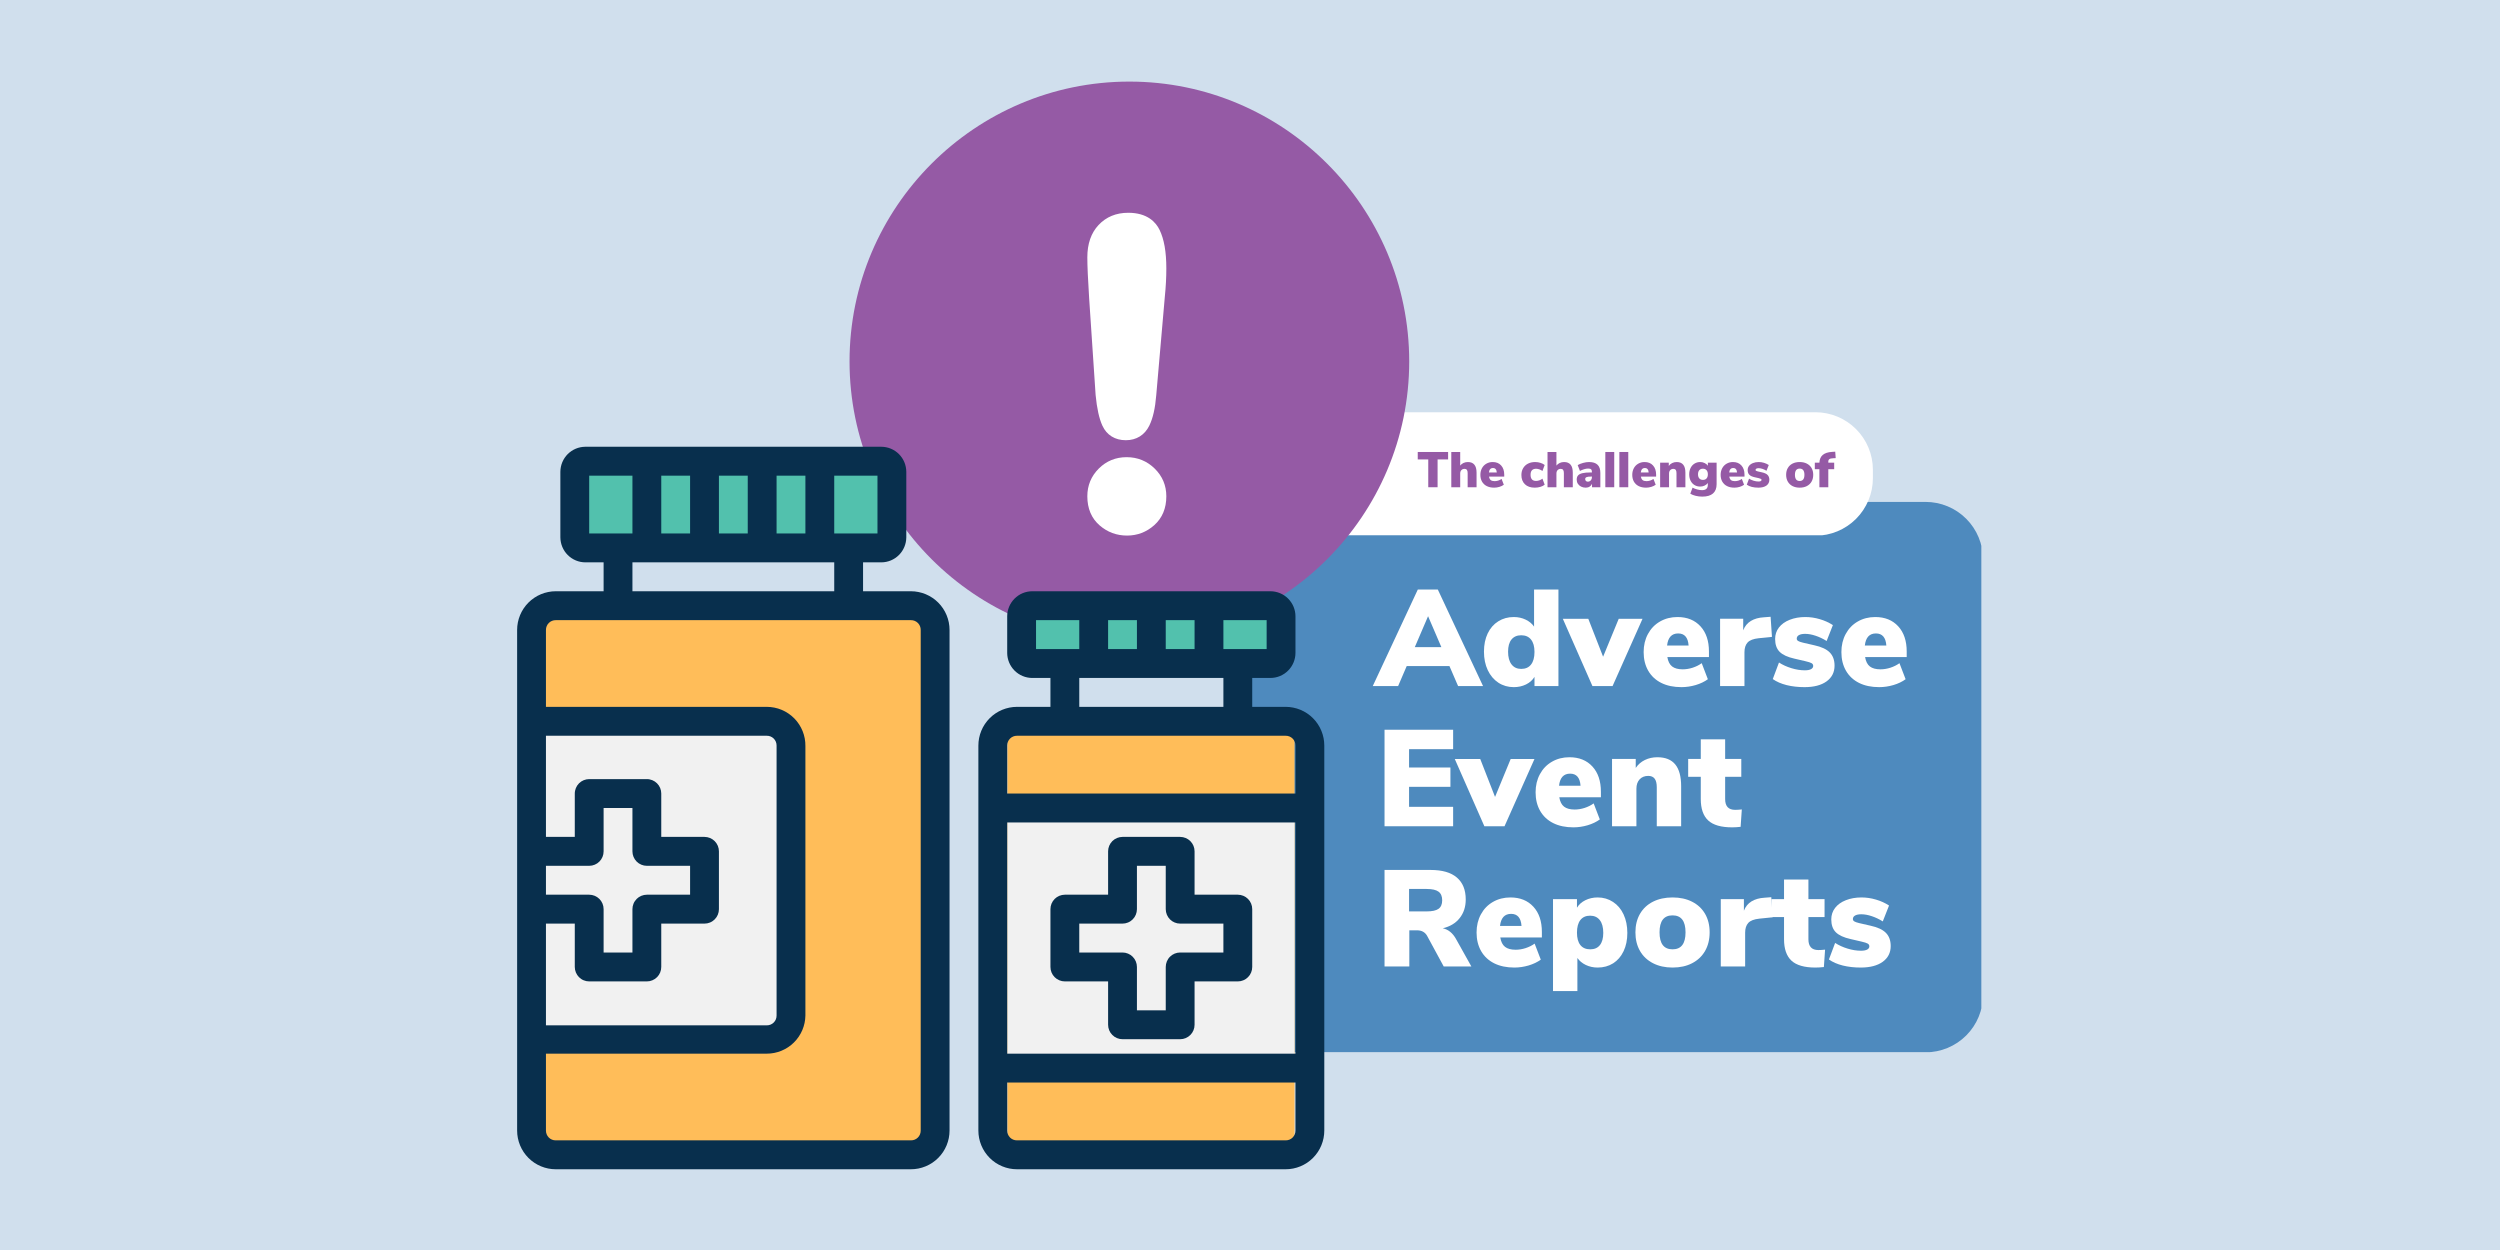 <svg xmlns="http://www.w3.org/2000/svg" xmlns:xlink="http://www.w3.org/1999/xlink" width="1000" zoomAndPan="magnify" viewBox="0 0 750 375" height="500" preserveAspectRatio="xMidYMid meet" version="1.0"><defs><g/><clipPath id="f00100fdbf"><path d="M 367.434 150.574 L 595 150.574 L 595 316 L 367.434 316 Z M 367.434 150.574 " clip-rule="nonzero"/></clipPath><clipPath id="00b384e52b"><path d="M 384.684 150.574 L 577.66 150.574 C 582.234 150.574 586.625 152.391 589.859 155.625 C 593.094 158.859 594.91 163.25 594.91 167.824 L 594.91 298.449 C 594.91 303.027 593.094 307.414 589.859 310.648 C 586.625 313.883 582.234 315.699 577.66 315.699 L 384.684 315.699 C 380.109 315.699 375.719 313.883 372.484 310.648 C 369.25 307.414 367.434 303.027 367.434 298.449 L 367.434 167.824 C 367.434 163.25 369.25 158.859 372.484 155.625 C 375.719 152.391 380.109 150.574 384.684 150.574 " clip-rule="nonzero"/></clipPath><clipPath id="66b104f07f"><path d="M 377.875 123.672 L 562 123.672 L 562 161 L 377.875 161 Z M 377.875 123.672 " clip-rule="nonzero"/></clipPath><clipPath id="ad90411fda"><path d="M 395.125 123.672 L 544.617 123.672 C 549.191 123.672 553.578 125.492 556.812 128.727 C 560.047 131.961 561.867 136.348 561.867 140.922 L 561.867 143.465 C 561.867 148.039 560.047 152.426 556.812 155.66 C 553.578 158.895 549.191 160.715 544.617 160.715 L 395.125 160.715 C 390.547 160.715 386.16 158.895 382.926 155.66 C 379.691 152.426 377.875 148.039 377.875 143.465 L 377.875 140.922 C 377.875 136.348 379.691 131.961 382.926 128.727 C 386.16 125.492 390.547 123.672 395.125 123.672 " clip-rule="nonzero"/></clipPath><clipPath id="74adec4992"><path d="M 288.199 46.574 L 390 46.574 L 390 170 L 288.199 170 Z M 288.199 46.574 " clip-rule="nonzero"/></clipPath><clipPath id="0d5fa7c89d"><path d="M 338.688 46.574 C 310.805 46.574 288.199 74.211 288.199 108.301 C 288.199 142.395 310.805 170.031 338.688 170.031 C 366.57 170.031 389.176 142.395 389.176 108.301 C 389.176 74.211 366.57 46.574 338.688 46.574 " clip-rule="nonzero"/></clipPath><clipPath id="0c1f859342"><path d="M 254.879 24.492 L 422.746 24.492 L 422.746 192.359 L 254.879 192.359 Z M 254.879 24.492 " clip-rule="nonzero"/></clipPath><clipPath id="2e54ede4ab"><path d="M 162.301 181.312 L 276.367 181.312 L 276.367 343.973 L 162.301 343.973 Z M 162.301 181.312 " clip-rule="nonzero"/></clipPath><clipPath id="72865866b1"><path d="M 302.227 220.5 L 388.867 220.5 L 388.867 343.973 L 302.227 343.973 Z M 302.227 220.5 " clip-rule="nonzero"/></clipPath><clipPath id="8bd4f33abd"><path d="M 302.227 242.266 L 388.867 242.266 L 388.867 319.746 L 302.227 319.746 Z M 302.227 242.266 " clip-rule="nonzero"/></clipPath><clipPath id="2e9fff48b7"><path d="M 162.301 216.406 L 235.504 216.406 L 235.504 310 L 162.301 310 Z M 162.301 216.406 " clip-rule="nonzero"/></clipPath><clipPath id="727c357792"><path d="M 310.145 181.312 L 380.203 181.312 L 380.203 199 L 310.145 199 Z M 310.145 181.312 " clip-rule="nonzero"/></clipPath><clipPath id="d32b0728d2"><path d="M 171.938 139.688 L 266.41 139.688 L 266.41 164.414 L 171.938 164.414 Z M 171.938 139.688 " clip-rule="nonzero"/></clipPath><clipPath id="4af455f199"><path d="M 155.09 134.027 L 285 134.027 L 285 350.777 L 155.09 350.777 Z M 155.09 134.027 " clip-rule="nonzero"/></clipPath><clipPath id="202011eade"><path d="M 293 177 L 397.34 177 L 397.34 350.777 L 293 350.777 Z M 293 177 " clip-rule="nonzero"/></clipPath></defs><rect x="-75" width="900" fill="#ffffff" y="-37.5" height="450" fill-opacity="1"/><rect x="-75" width="900" fill="#ffffff" y="-37.5" height="450" fill-opacity="1"/><rect x="-75" width="900" fill="#d0dfed" y="-37.5" height="450" fill-opacity="1"/><g clip-path="url(#f00100fdbf)"><g clip-path="url(#00b384e52b)"><path fill="#4e8abe" d="M 367.434 150.574 L 594.402 150.574 L 594.402 315.645 L 367.434 315.645 Z M 367.434 150.574 " fill-opacity="1" fill-rule="nonzero"/></g></g><g clip-path="url(#66b104f07f)"><g clip-path="url(#ad90411fda)"><path fill="#ffffff" d="M 377.875 123.672 L 562.445 123.672 L 562.445 160.586 L 377.875 160.586 Z M 377.875 123.672 " fill-opacity="1" fill-rule="nonzero"/></g></g><g fill="#955aa5" fill-opacity="1"><g transform="translate(425.135, 146.173)"><g><path d="M 3.344 0 L 3.344 -8.344 L 0.188 -8.344 L 0.188 -10.578 L 9.297 -10.578 L 9.297 -8.344 L 6.141 -8.344 L 6.141 0 Z M 3.344 0 "/></g></g></g><g fill="#955aa5" fill-opacity="1"><g transform="translate(434.608, 146.173)"><g><path d="M 5.75 -7.562 C 6.625 -7.562 7.273 -7.297 7.703 -6.766 C 8.141 -6.242 8.359 -5.445 8.359 -4.375 L 8.359 0 L 5.688 0 L 5.688 -4.266 C 5.688 -4.703 5.609 -5.02 5.453 -5.219 C 5.297 -5.414 5.062 -5.516 4.75 -5.516 C 4.352 -5.516 4.035 -5.383 3.797 -5.125 C 3.566 -4.875 3.453 -4.535 3.453 -4.109 L 3.453 0 L 0.781 0 L 0.781 -10.578 L 3.453 -10.578 L 3.453 -6.5 C 3.723 -6.844 4.051 -7.102 4.438 -7.281 C 4.832 -7.469 5.27 -7.562 5.75 -7.562 Z M 5.75 -7.562 "/></g></g></g><g fill="#955aa5" fill-opacity="1"><g transform="translate(443.676, 146.173)"><g><path d="M 7.594 -3.188 L 3.031 -3.188 C 3.113 -2.695 3.285 -2.348 3.547 -2.141 C 3.816 -1.93 4.203 -1.828 4.703 -1.828 C 5.066 -1.828 5.43 -1.883 5.797 -2 C 6.172 -2.125 6.504 -2.289 6.797 -2.5 L 7.469 -0.75 C 7.102 -0.477 6.66 -0.266 6.141 -0.109 C 5.617 0.047 5.098 0.125 4.578 0.125 C 3.723 0.125 2.984 -0.031 2.359 -0.344 C 1.742 -0.656 1.27 -1.098 0.938 -1.672 C 0.602 -2.254 0.438 -2.938 0.438 -3.719 C 0.438 -4.457 0.594 -5.117 0.906 -5.703 C 1.219 -6.285 1.656 -6.738 2.219 -7.062 C 2.789 -7.395 3.43 -7.562 4.141 -7.562 C 5.203 -7.562 6.039 -7.223 6.656 -6.547 C 7.281 -5.867 7.594 -4.945 7.594 -3.781 Z M 4.219 -5.766 C 3.508 -5.766 3.102 -5.32 3 -4.438 L 5.359 -4.438 C 5.297 -5.32 4.914 -5.766 4.219 -5.766 Z M 4.219 -5.766 "/></g></g></g><g fill="#955aa5" fill-opacity="1"><g transform="translate(451.694, 146.173)"><g/></g></g><g fill="#955aa5" fill-opacity="1"><g transform="translate(455.981, 146.173)"><g><path d="M 4.453 0.125 C 3.191 0.125 2.207 -0.211 1.5 -0.891 C 0.789 -1.578 0.438 -2.504 0.438 -3.672 C 0.438 -4.441 0.609 -5.117 0.953 -5.703 C 1.297 -6.297 1.781 -6.754 2.406 -7.078 C 3.031 -7.398 3.754 -7.562 4.578 -7.562 C 5.129 -7.562 5.66 -7.477 6.172 -7.312 C 6.68 -7.156 7.098 -6.941 7.422 -6.672 L 6.75 -4.875 C 6.5 -5.07 6.195 -5.234 5.844 -5.359 C 5.488 -5.484 5.156 -5.547 4.844 -5.547 C 4.301 -5.547 3.891 -5.395 3.609 -5.094 C 3.328 -4.801 3.188 -4.348 3.188 -3.734 C 3.188 -3.117 3.328 -2.656 3.609 -2.344 C 3.891 -2.039 4.301 -1.891 4.844 -1.891 C 5.156 -1.891 5.488 -1.953 5.844 -2.078 C 6.195 -2.203 6.5 -2.367 6.75 -2.578 L 7.422 -0.766 C 7.086 -0.484 6.656 -0.266 6.125 -0.109 C 5.602 0.047 5.047 0.125 4.453 0.125 Z M 4.453 0.125 "/></g></g></g><g fill="#955aa5" fill-opacity="1"><g transform="translate(463.475, 146.173)"><g><path d="M 5.75 -7.562 C 6.625 -7.562 7.273 -7.297 7.703 -6.766 C 8.141 -6.242 8.359 -5.445 8.359 -4.375 L 8.359 0 L 5.688 0 L 5.688 -4.266 C 5.688 -4.703 5.609 -5.02 5.453 -5.219 C 5.297 -5.414 5.062 -5.516 4.75 -5.516 C 4.352 -5.516 4.035 -5.383 3.797 -5.125 C 3.566 -4.875 3.453 -4.535 3.453 -4.109 L 3.453 0 L 0.781 0 L 0.781 -10.578 L 3.453 -10.578 L 3.453 -6.5 C 3.723 -6.844 4.051 -7.102 4.438 -7.281 C 4.832 -7.469 5.27 -7.562 5.75 -7.562 Z M 5.75 -7.562 "/></g></g></g><g fill="#955aa5" fill-opacity="1"><g transform="translate(472.543, 146.173)"><g><path d="M 4.156 -7.562 C 5.312 -7.562 6.164 -7.289 6.719 -6.75 C 7.281 -6.219 7.562 -5.391 7.562 -4.266 L 7.562 0 L 5.062 0 L 5.062 -1.031 C 4.914 -0.676 4.676 -0.395 4.344 -0.188 C 4.02 0.02 3.629 0.125 3.172 0.125 C 2.66 0.125 2.195 0.02 1.781 -0.188 C 1.375 -0.395 1.051 -0.68 0.812 -1.047 C 0.582 -1.41 0.469 -1.82 0.469 -2.281 C 0.469 -2.812 0.602 -3.234 0.875 -3.547 C 1.156 -3.859 1.594 -4.082 2.188 -4.219 C 2.789 -4.363 3.602 -4.438 4.625 -4.438 L 5.031 -4.438 L 5.031 -4.625 C 5.031 -4.988 4.941 -5.242 4.766 -5.391 C 4.598 -5.535 4.301 -5.609 3.875 -5.609 C 3.531 -5.609 3.133 -5.539 2.688 -5.406 C 2.25 -5.27 1.832 -5.098 1.438 -4.891 L 0.766 -6.641 C 1.191 -6.898 1.727 -7.117 2.375 -7.297 C 3.02 -7.473 3.613 -7.562 4.156 -7.562 Z M 3.797 -1.672 C 4.148 -1.672 4.441 -1.797 4.672 -2.047 C 4.91 -2.305 5.031 -2.633 5.031 -3.031 L 5.031 -3.203 L 4.781 -3.203 C 4.145 -3.203 3.691 -3.145 3.422 -3.031 C 3.148 -2.914 3.016 -2.723 3.016 -2.453 C 3.016 -2.223 3.086 -2.035 3.234 -1.891 C 3.379 -1.742 3.566 -1.672 3.797 -1.672 Z M 3.797 -1.672 "/></g></g></g><g fill="#955aa5" fill-opacity="1"><g transform="translate(480.817, 146.173)"><g><path d="M 0.781 0 L 0.781 -10.578 L 3.453 -10.578 L 3.453 0 Z M 0.781 0 "/></g></g></g><g fill="#955aa5" fill-opacity="1"><g transform="translate(485.028, 146.173)"><g><path d="M 0.781 0 L 0.781 -10.578 L 3.453 -10.578 L 3.453 0 Z M 0.781 0 "/></g></g></g><g fill="#955aa5" fill-opacity="1"><g transform="translate(489.24, 146.173)"><g><path d="M 7.594 -3.188 L 3.031 -3.188 C 3.113 -2.695 3.285 -2.348 3.547 -2.141 C 3.816 -1.93 4.203 -1.828 4.703 -1.828 C 5.066 -1.828 5.43 -1.883 5.797 -2 C 6.172 -2.125 6.504 -2.289 6.797 -2.5 L 7.469 -0.75 C 7.102 -0.477 6.66 -0.266 6.141 -0.109 C 5.617 0.047 5.098 0.125 4.578 0.125 C 3.723 0.125 2.984 -0.031 2.359 -0.344 C 1.742 -0.656 1.27 -1.098 0.938 -1.672 C 0.602 -2.254 0.438 -2.938 0.438 -3.719 C 0.438 -4.457 0.594 -5.117 0.906 -5.703 C 1.219 -6.285 1.656 -6.738 2.219 -7.062 C 2.789 -7.395 3.43 -7.562 4.141 -7.562 C 5.203 -7.562 6.039 -7.223 6.656 -6.547 C 7.281 -5.867 7.594 -4.945 7.594 -3.781 Z M 4.219 -5.766 C 3.508 -5.766 3.102 -5.32 3 -4.438 L 5.359 -4.438 C 5.297 -5.32 4.914 -5.766 4.219 -5.766 Z M 4.219 -5.766 "/></g></g></g><g fill="#955aa5" fill-opacity="1"><g transform="translate(497.259, 146.173)"><g><path d="M 5.75 -7.562 C 6.625 -7.562 7.273 -7.297 7.703 -6.766 C 8.141 -6.242 8.359 -5.445 8.359 -4.375 L 8.359 0 L 5.688 0 L 5.688 -4.266 C 5.688 -4.703 5.609 -5.02 5.453 -5.219 C 5.297 -5.414 5.062 -5.516 4.75 -5.516 C 4.352 -5.516 4.035 -5.383 3.797 -5.125 C 3.566 -4.875 3.453 -4.535 3.453 -4.109 L 3.453 0 L 0.781 0 L 0.781 -7.375 L 3.375 -7.375 L 3.375 -6.391 C 3.633 -6.766 3.969 -7.051 4.375 -7.25 C 4.789 -7.457 5.25 -7.562 5.75 -7.562 Z M 5.75 -7.562 "/></g></g></g><g fill="#955aa5" fill-opacity="1"><g transform="translate(506.327, 146.173)"><g><path d="M 8.656 -7.375 L 8.656 -0.906 C 8.656 0.32 8.289 1.25 7.562 1.875 C 6.844 2.5 5.77 2.812 4.344 2.812 C 3.676 2.812 3.023 2.734 2.391 2.578 C 1.766 2.43 1.223 2.219 0.766 1.938 L 1.438 0.125 C 1.895 0.363 2.367 0.547 2.859 0.672 C 3.359 0.805 3.832 0.875 4.281 0.875 C 4.863 0.875 5.297 0.742 5.578 0.484 C 5.867 0.234 6.016 -0.164 6.016 -0.719 L 6.016 -1.297 C 5.797 -0.961 5.477 -0.695 5.062 -0.5 C 4.656 -0.301 4.211 -0.203 3.734 -0.203 C 3.098 -0.203 2.531 -0.352 2.031 -0.656 C 1.531 -0.957 1.141 -1.383 0.859 -1.938 C 0.578 -2.5 0.438 -3.145 0.438 -3.875 C 0.438 -4.602 0.578 -5.242 0.859 -5.797 C 1.141 -6.359 1.531 -6.789 2.031 -7.094 C 2.531 -7.406 3.098 -7.562 3.734 -7.562 C 4.223 -7.562 4.672 -7.457 5.078 -7.25 C 5.492 -7.051 5.812 -6.781 6.031 -6.438 L 6.031 -7.375 Z M 4.547 -2.203 C 5.016 -2.203 5.379 -2.348 5.641 -2.641 C 5.898 -2.941 6.031 -3.352 6.031 -3.875 C 6.031 -4.406 5.898 -4.816 5.641 -5.109 C 5.379 -5.41 5.016 -5.562 4.547 -5.562 C 4.086 -5.562 3.727 -5.414 3.469 -5.125 C 3.207 -4.832 3.078 -4.414 3.078 -3.875 C 3.078 -3.352 3.207 -2.941 3.469 -2.641 C 3.738 -2.348 4.098 -2.203 4.547 -2.203 Z M 4.547 -2.203 "/></g></g></g><g fill="#955aa5" fill-opacity="1"><g transform="translate(515.755, 146.173)"><g><path d="M 7.594 -3.188 L 3.031 -3.188 C 3.113 -2.695 3.285 -2.348 3.547 -2.141 C 3.816 -1.93 4.203 -1.828 4.703 -1.828 C 5.066 -1.828 5.43 -1.883 5.797 -2 C 6.172 -2.125 6.504 -2.289 6.797 -2.5 L 7.469 -0.75 C 7.102 -0.477 6.66 -0.266 6.141 -0.109 C 5.617 0.047 5.098 0.125 4.578 0.125 C 3.723 0.125 2.984 -0.031 2.359 -0.344 C 1.742 -0.656 1.27 -1.098 0.938 -1.672 C 0.602 -2.254 0.438 -2.938 0.438 -3.719 C 0.438 -4.457 0.594 -5.117 0.906 -5.703 C 1.219 -6.285 1.656 -6.738 2.219 -7.062 C 2.789 -7.395 3.43 -7.562 4.141 -7.562 C 5.203 -7.562 6.039 -7.223 6.656 -6.547 C 7.281 -5.867 7.594 -4.945 7.594 -3.781 Z M 4.219 -5.766 C 3.508 -5.766 3.102 -5.32 3 -4.438 L 5.359 -4.438 C 5.297 -5.32 4.914 -5.766 4.219 -5.766 Z M 4.219 -5.766 "/></g></g></g><g fill="#955aa5" fill-opacity="1"><g transform="translate(523.773, 146.173)"><g><path d="M 3.75 0.125 C 3.039 0.125 2.383 0.051 1.781 -0.094 C 1.188 -0.25 0.68 -0.473 0.266 -0.766 L 0.938 -2.578 C 1.344 -2.316 1.801 -2.109 2.312 -1.953 C 2.82 -1.797 3.312 -1.719 3.781 -1.719 C 4.07 -1.719 4.297 -1.758 4.453 -1.844 C 4.609 -1.938 4.688 -2.055 4.688 -2.203 C 4.688 -2.336 4.629 -2.438 4.516 -2.5 C 4.398 -2.57 4.172 -2.648 3.828 -2.734 L 2.641 -3 C 1.891 -3.164 1.348 -3.414 1.016 -3.75 C 0.691 -4.082 0.531 -4.551 0.531 -5.156 C 0.531 -5.625 0.664 -6.039 0.938 -6.406 C 1.219 -6.77 1.609 -7.051 2.109 -7.25 C 2.617 -7.457 3.195 -7.562 3.844 -7.562 C 4.375 -7.562 4.898 -7.484 5.422 -7.328 C 5.941 -7.172 6.422 -6.953 6.859 -6.672 L 6.172 -4.938 C 5.766 -5.188 5.359 -5.379 4.953 -5.516 C 4.547 -5.648 4.164 -5.719 3.812 -5.719 C 3.52 -5.719 3.289 -5.672 3.125 -5.578 C 2.969 -5.484 2.891 -5.352 2.891 -5.188 C 2.891 -5.094 2.938 -5.008 3.031 -4.938 C 3.133 -4.875 3.312 -4.812 3.562 -4.75 L 4.812 -4.469 C 5.594 -4.301 6.156 -4.039 6.5 -3.688 C 6.852 -3.332 7.031 -2.848 7.031 -2.234 C 7.031 -1.504 6.738 -0.926 6.156 -0.5 C 5.57 -0.082 4.77 0.125 3.75 0.125 Z M 3.75 0.125 "/></g></g></g><g fill="#955aa5" fill-opacity="1"><g transform="translate(531.118, 146.173)"><g/></g></g><g fill="#955aa5" fill-opacity="1"><g transform="translate(535.404, 146.173)"><g><path d="M 4.5 0.125 C 3.688 0.125 2.973 -0.031 2.359 -0.344 C 1.742 -0.664 1.27 -1.113 0.938 -1.688 C 0.602 -2.27 0.438 -2.953 0.438 -3.734 C 0.438 -4.516 0.602 -5.191 0.938 -5.766 C 1.27 -6.336 1.738 -6.781 2.344 -7.094 C 2.957 -7.406 3.676 -7.562 4.5 -7.562 C 5.32 -7.562 6.035 -7.406 6.641 -7.094 C 7.254 -6.781 7.727 -6.336 8.062 -5.766 C 8.395 -5.191 8.562 -4.516 8.562 -3.734 C 8.562 -2.953 8.395 -2.27 8.062 -1.688 C 7.727 -1.113 7.254 -0.664 6.641 -0.344 C 6.035 -0.031 5.32 0.125 4.5 0.125 Z M 4.5 -1.875 C 5.445 -1.875 5.922 -2.492 5.922 -3.734 C 5.922 -4.973 5.445 -5.594 4.5 -5.594 C 3.551 -5.594 3.078 -4.973 3.078 -3.734 C 3.078 -2.492 3.551 -1.875 4.5 -1.875 Z M 4.5 -1.875 "/></g></g></g><g fill="#955aa5" fill-opacity="1"><g transform="translate(544.397, 146.173)"><g><path d="M 4.094 -7.375 L 5.859 -7.375 L 5.859 -5.422 L 4.094 -5.422 L 4.094 0 L 1.422 0 L 1.422 -5.422 L 0.047 -5.422 L 0.047 -7.375 L 1.422 -7.375 C 1.473 -8.406 1.812 -9.18 2.438 -9.703 C 3.062 -10.234 4 -10.535 5.25 -10.609 L 6.172 -10.672 L 6.312 -8.734 L 5.609 -8.703 C 5.035 -8.68 4.641 -8.594 4.422 -8.438 C 4.203 -8.289 4.094 -8.031 4.094 -7.656 Z M 4.094 -7.375 "/></g></g></g><g fill="#955aa5" fill-opacity="1"><g transform="translate(550.291, 146.173)"><g/></g></g><g fill="#955aa5" fill-opacity="1"><g transform="translate(554.578, 146.173)"><g/></g></g><g clip-path="url(#74adec4992)"><g clip-path="url(#0d5fa7c89d)"><path fill="#ffffff" d="M 288.199 46.574 L 389.156 46.574 L 389.156 169.801 L 288.199 169.801 Z M 288.199 46.574 " fill-opacity="1" fill-rule="nonzero"/></g></g><g clip-path="url(#0c1f859342)"><path fill="#955aa5" d="M 338.812 24.477 C 292.52 24.477 254.863 62.137 254.863 108.426 C 254.863 154.715 292.523 192.375 338.812 192.375 C 385.102 192.375 422.762 154.715 422.762 108.426 C 422.762 62.137 385.102 24.477 338.812 24.477 Z M 346.262 157.566 C 343.945 159.625 341.199 160.672 338.109 160.672 C 334.984 160.672 332.219 159.641 329.887 157.617 C 327.438 155.492 326.199 152.555 326.199 148.883 C 326.199 145.645 327.352 142.852 329.625 140.578 C 331.898 138.305 334.715 137.152 337.988 137.152 C 341.25 137.152 344.074 138.297 346.387 140.555 C 348.719 142.832 349.898 145.633 349.898 148.883 C 349.898 152.5 348.676 155.422 346.262 157.566 Z M 349.461 88.875 L 346.871 118.582 C 346.559 122.488 345.879 125.473 344.789 127.695 C 343.41 130.516 340.91 132.066 337.746 132.066 C 334.512 132.066 332.023 130.527 330.73 127.727 C 329.75 125.602 329.078 122.578 328.684 118.488 L 326.746 89.504 C 326.383 83.84 326.199 79.699 326.199 77.191 C 326.199 73.148 327.328 69.891 329.562 67.508 C 331.84 65.07 334.84 63.832 338.469 63.832 C 344.172 63.832 346.73 66.621 347.871 68.961 C 349.234 71.762 349.898 75.539 349.898 80.512 C 349.898 83.238 349.75 86.051 349.461 88.875 Z M 349.461 88.875 " fill-opacity="1" fill-rule="nonzero"/></g><g clip-path="url(#2e54ede4ab)"><path fill="#ffbd59" d="M 162.301 181.312 L 276.559 181.312 L 276.559 344.789 L 162.301 344.789 Z M 162.301 181.312 " fill-opacity="1" fill-rule="nonzero"/></g><g clip-path="url(#72865866b1)"><path fill="#ffbd59" d="M 302.227 220.5 L 388.359 220.5 L 388.359 343.547 L 302.227 343.547 Z M 302.227 220.5 " fill-opacity="1" fill-rule="nonzero"/></g><g clip-path="url(#8bd4f33abd)"><path fill="#f1f1f1" d="M 302.227 242.266 L 388.359 242.266 L 388.359 319.609 L 302.227 319.609 Z M 302.227 242.266 " fill-opacity="1" fill-rule="nonzero"/></g><g clip-path="url(#2e9fff48b7)"><path fill="#f1f1f1" d="M 162.301 216.406 L 236.129 216.406 L 236.129 309.57 L 162.301 309.57 Z M 162.301 216.406 " fill-opacity="1" fill-rule="nonzero"/></g><g clip-path="url(#727c357792)"><path fill="#52c1ad" d="M 310.145 181.312 L 380.457 181.312 L 380.457 198.891 L 310.145 198.891 Z M 310.145 181.312 " fill-opacity="1" fill-rule="nonzero"/></g><g clip-path="url(#d32b0728d2)"><path fill="#52c1ad" d="M 171.938 139.688 L 266.859 139.688 L 266.859 164.297 L 171.938 164.297 Z M 171.938 139.688 " fill-opacity="1" fill-rule="nonzero"/></g><g clip-path="url(#4af455f199)"><path fill="#082f4d" d="M 166.727 350.777 L 273.273 350.777 C 274.035 350.777 274.789 350.703 275.535 350.555 C 276.281 350.406 277.004 350.184 277.707 349.891 C 278.41 349.602 279.078 349.242 279.711 348.82 C 280.344 348.395 280.93 347.914 281.469 347.375 C 282.008 346.836 282.488 346.246 282.91 345.613 C 283.332 344.98 283.688 344.309 283.98 343.605 C 284.27 342.898 284.492 342.172 284.641 341.426 C 284.789 340.676 284.863 339.922 284.863 339.16 L 284.863 188.996 C 284.863 188.23 284.789 187.477 284.641 186.727 C 284.492 185.98 284.27 185.254 283.98 184.547 C 283.688 183.844 283.332 183.176 282.91 182.539 C 282.488 181.906 282.008 181.32 281.469 180.781 C 280.93 180.238 280.344 179.758 279.711 179.336 C 279.078 178.91 278.41 178.555 277.707 178.262 C 277.004 177.969 276.281 177.75 275.535 177.602 C 274.789 177.449 274.035 177.375 273.273 177.375 L 258.918 177.375 L 258.918 168.707 L 264.41 168.707 C 264.898 168.703 265.387 168.652 265.867 168.555 C 266.348 168.457 266.812 168.312 267.266 168.125 C 267.719 167.934 268.148 167.703 268.555 167.43 C 268.961 167.156 269.34 166.844 269.688 166.496 C 270.031 166.148 270.344 165.773 270.617 165.363 C 270.891 164.953 271.121 164.523 271.309 164.07 C 271.496 163.617 271.641 163.148 271.738 162.668 C 271.836 162.184 271.887 161.699 271.891 161.207 L 271.891 141.527 C 271.887 141.035 271.836 140.547 271.738 140.066 C 271.641 139.586 271.496 139.117 271.309 138.664 C 271.121 138.211 270.891 137.777 270.617 137.371 C 270.344 136.961 270.031 136.582 269.688 136.234 C 269.34 135.887 268.961 135.578 268.555 135.305 C 268.148 135.031 267.719 134.797 267.266 134.609 C 266.812 134.418 266.348 134.277 265.867 134.18 C 265.387 134.078 264.898 134.031 264.41 134.027 L 175.59 134.027 C 175.102 134.031 174.617 134.078 174.133 134.18 C 173.652 134.277 173.188 134.418 172.734 134.609 C 172.281 134.797 171.852 135.031 171.445 135.305 C 171.039 135.578 170.66 135.887 170.312 136.234 C 169.969 136.582 169.656 136.961 169.383 137.371 C 169.109 137.777 168.879 138.211 168.691 138.664 C 168.504 139.117 168.359 139.586 168.262 140.066 C 168.164 140.547 168.113 141.035 168.109 141.527 L 168.109 161.207 C 168.113 161.699 168.164 162.184 168.262 162.668 C 168.359 163.148 168.504 163.617 168.691 164.07 C 168.879 164.523 169.109 164.953 169.383 165.363 C 169.656 165.773 169.969 166.148 170.312 166.496 C 170.66 166.844 171.039 167.156 171.445 167.43 C 171.852 167.703 172.281 167.934 172.734 168.125 C 173.188 168.312 173.652 168.457 174.133 168.555 C 174.617 168.652 175.102 168.703 175.59 168.707 L 181.082 168.707 L 181.082 177.375 L 166.727 177.375 C 165.965 177.375 165.211 177.449 164.465 177.602 C 163.719 177.75 162.996 177.969 162.293 178.262 C 161.59 178.555 160.922 178.91 160.289 179.336 C 159.656 179.758 159.07 180.238 158.531 180.781 C 157.996 181.32 157.516 181.906 157.09 182.539 C 156.668 183.176 156.312 183.844 156.02 184.547 C 155.73 185.254 155.508 185.98 155.359 186.727 C 155.211 187.477 155.137 188.23 155.137 188.996 L 155.137 339.16 C 155.137 339.922 155.211 340.676 155.359 341.426 C 155.508 342.172 155.73 342.898 156.02 343.605 C 156.312 344.309 156.668 344.98 157.09 345.613 C 157.516 346.246 157.996 346.836 158.531 347.375 C 159.07 347.914 159.656 348.395 160.289 348.82 C 160.922 349.242 161.59 349.602 162.293 349.891 C 162.996 350.184 163.719 350.406 164.465 350.555 C 165.211 350.703 165.965 350.777 166.727 350.777 Z M 163.785 259.742 L 176.758 259.742 C 177.043 259.742 177.324 259.715 177.602 259.66 C 177.879 259.602 178.152 259.52 178.414 259.41 C 178.676 259.301 178.926 259.168 179.16 259.012 C 179.398 258.852 179.617 258.672 179.816 258.473 C 180.016 258.27 180.195 258.051 180.355 257.816 C 180.512 257.578 180.645 257.328 180.754 257.066 C 180.863 256.801 180.945 256.531 181 256.254 C 181.055 255.973 181.082 255.691 181.082 255.406 L 181.082 242.402 L 189.73 242.402 L 189.73 255.406 C 189.73 255.691 189.758 255.973 189.812 256.254 C 189.871 256.531 189.953 256.801 190.059 257.066 C 190.168 257.328 190.301 257.578 190.461 257.816 C 190.617 258.051 190.797 258.27 190.996 258.473 C 191.199 258.672 191.418 258.852 191.652 259.012 C 191.891 259.168 192.137 259.301 192.402 259.41 C 192.664 259.52 192.934 259.602 193.211 259.66 C 193.488 259.715 193.77 259.742 194.055 259.742 L 207.027 259.742 L 207.027 268.41 L 194.055 268.41 C 193.77 268.41 193.488 268.438 193.211 268.496 C 192.934 268.551 192.664 268.633 192.402 268.742 C 192.137 268.852 191.891 268.984 191.652 269.141 C 191.418 269.301 191.199 269.48 190.996 269.68 C 190.797 269.883 190.617 270.102 190.461 270.34 C 190.301 270.574 190.168 270.824 190.059 271.086 C 189.953 271.352 189.871 271.621 189.812 271.902 C 189.758 272.18 189.73 272.461 189.73 272.746 L 189.73 285.75 L 181.082 285.75 L 181.082 272.746 C 181.082 272.461 181.055 272.18 181 271.902 C 180.945 271.621 180.863 271.352 180.754 271.086 C 180.645 270.824 180.512 270.574 180.355 270.34 C 180.195 270.102 180.016 269.883 179.816 269.68 C 179.617 269.48 179.398 269.301 179.16 269.141 C 178.926 268.984 178.676 268.852 178.414 268.742 C 178.152 268.633 177.879 268.551 177.602 268.496 C 177.324 268.438 177.043 268.41 176.758 268.41 L 163.785 268.41 Z M 172.434 277.082 L 172.434 290.086 C 172.434 290.371 172.461 290.652 172.52 290.934 C 172.574 291.211 172.656 291.484 172.766 291.746 C 172.871 292.008 173.004 292.258 173.164 292.496 C 173.32 292.73 173.5 292.949 173.699 293.152 C 173.902 293.352 174.121 293.531 174.355 293.691 C 174.594 293.848 174.84 293.984 175.105 294.09 C 175.367 294.199 175.637 294.281 175.914 294.34 C 176.195 294.395 176.477 294.422 176.758 294.422 L 194.055 294.422 C 194.34 294.422 194.621 294.395 194.898 294.34 C 195.176 294.281 195.449 294.199 195.711 294.09 C 195.973 293.984 196.223 293.848 196.457 293.691 C 196.695 293.531 196.914 293.352 197.113 293.152 C 197.312 292.949 197.492 292.73 197.652 292.496 C 197.809 292.258 197.941 292.008 198.051 291.746 C 198.16 291.484 198.242 291.211 198.297 290.934 C 198.352 290.652 198.379 290.371 198.379 290.086 L 198.379 277.082 L 211.352 277.082 C 211.637 277.082 211.918 277.055 212.195 277 C 212.473 276.941 212.746 276.859 213.008 276.75 C 213.27 276.645 213.52 276.508 213.754 276.352 C 213.992 276.191 214.207 276.012 214.41 275.812 C 214.609 275.609 214.789 275.391 214.949 275.156 C 215.105 274.918 215.238 274.668 215.348 274.406 C 215.457 274.141 215.539 273.871 215.594 273.594 C 215.648 273.312 215.676 273.031 215.676 272.746 L 215.676 255.406 C 215.676 255.121 215.648 254.84 215.594 254.562 C 215.539 254.281 215.457 254.012 215.348 253.746 C 215.238 253.484 215.105 253.234 214.949 253 C 214.789 252.762 214.609 252.543 214.41 252.34 C 214.207 252.141 213.992 251.961 213.754 251.801 C 213.52 251.645 213.27 251.512 213.008 251.402 C 212.746 251.293 212.473 251.211 212.195 251.156 C 211.918 251.098 211.637 251.07 211.352 251.07 L 198.379 251.07 L 198.379 238.066 C 198.379 237.781 198.352 237.5 198.297 237.223 C 198.242 236.941 198.16 236.672 198.051 236.406 C 197.941 236.145 197.809 235.895 197.652 235.656 C 197.492 235.422 197.312 235.203 197.113 235 C 196.914 234.801 196.695 234.621 196.457 234.461 C 196.223 234.305 195.973 234.172 195.711 234.062 C 195.449 233.953 195.176 233.871 194.898 233.816 C 194.621 233.758 194.34 233.73 194.055 233.73 L 176.758 233.73 C 176.477 233.73 176.195 233.758 175.914 233.816 C 175.637 233.871 175.367 233.953 175.105 234.062 C 174.84 234.172 174.594 234.305 174.355 234.461 C 174.121 234.621 173.902 234.801 173.699 235 C 173.5 235.203 173.32 235.422 173.164 235.656 C 173.004 235.895 172.871 236.145 172.766 236.406 C 172.656 236.672 172.574 236.941 172.52 237.223 C 172.461 237.5 172.434 237.781 172.434 238.066 L 172.434 251.07 L 163.785 251.07 L 163.785 220.727 L 230.031 220.727 C 230.426 220.719 230.801 220.793 231.164 220.938 C 231.527 221.086 231.848 221.301 232.125 221.578 C 232.402 221.855 232.613 222.176 232.762 222.539 C 232.906 222.902 232.977 223.281 232.973 223.676 L 232.973 304.652 C 232.977 305.043 232.906 305.422 232.762 305.789 C 232.613 306.152 232.402 306.473 232.125 306.75 C 231.848 307.027 231.527 307.238 231.164 307.387 C 230.801 307.535 230.426 307.605 230.031 307.602 L 163.785 307.602 L 163.785 277.082 Z M 232.973 160.035 L 232.973 142.695 L 241.621 142.695 L 241.621 160.035 Z M 215.676 160.035 L 215.676 142.695 L 224.324 142.695 L 224.324 160.035 Z M 198.379 160.035 L 198.379 142.695 L 207.027 142.695 L 207.027 160.035 Z M 263.242 160.035 L 250.27 160.035 L 250.27 142.695 L 263.242 142.695 Z M 176.758 142.695 L 189.73 142.695 L 189.73 160.035 L 176.758 160.035 Z M 189.73 168.707 L 250.27 168.707 L 250.27 177.375 L 189.73 177.375 Z M 166.727 186.047 L 273.273 186.047 C 273.664 186.039 274.043 186.113 274.406 186.258 C 274.77 186.406 275.09 186.621 275.367 186.898 C 275.645 187.176 275.855 187.496 276.004 187.859 C 276.148 188.223 276.219 188.602 276.215 188.996 L 276.215 339.16 C 276.219 339.551 276.148 339.93 276.004 340.293 C 275.855 340.656 275.645 340.977 275.367 341.258 C 275.09 341.535 274.77 341.746 274.406 341.895 C 274.043 342.043 273.664 342.113 273.273 342.105 L 166.727 342.105 C 166.336 342.113 165.957 342.043 165.594 341.895 C 165.23 341.746 164.91 341.535 164.633 341.258 C 164.359 340.977 164.145 340.656 164 340.293 C 163.852 339.93 163.781 339.551 163.785 339.16 L 163.785 316.098 L 230.031 316.098 C 230.785 316.098 231.531 316.023 232.273 315.879 C 233.012 315.73 233.73 315.516 234.426 315.23 C 235.125 314.941 235.789 314.59 236.418 314.176 C 237.047 313.758 237.629 313.285 238.168 312.754 C 238.703 312.227 239.184 311.648 239.609 311.023 C 240.031 310.398 240.395 309.738 240.691 309.043 C 240.984 308.352 241.211 307.633 241.367 306.895 C 241.527 306.156 241.609 305.406 241.621 304.652 L 241.621 223.848 C 241.633 223.078 241.566 222.312 241.43 221.559 C 241.289 220.801 241.074 220.062 240.789 219.348 C 240.504 218.633 240.148 217.953 239.727 217.309 C 239.309 216.664 238.828 216.07 238.289 215.52 C 237.75 214.973 237.16 214.48 236.523 214.051 C 235.887 213.617 235.215 213.254 234.508 212.957 C 233.797 212.66 233.066 212.434 232.312 212.285 C 231.562 212.133 230.801 212.055 230.031 212.055 L 163.785 212.055 L 163.785 188.996 C 163.781 188.602 163.852 188.223 164 187.859 C 164.145 187.496 164.359 187.176 164.633 186.898 C 164.91 186.621 165.23 186.406 165.594 186.258 C 165.957 186.113 166.336 186.039 166.727 186.047 Z M 166.727 186.047 " fill-opacity="1" fill-rule="nonzero"/></g><g clip-path="url(#202011eade)"><path fill="#082f4d" d="M 305.098 350.777 L 385.703 350.777 C 386.461 350.777 387.215 350.703 387.961 350.555 C 388.707 350.406 389.434 350.184 390.137 349.891 C 390.84 349.602 391.508 349.242 392.141 348.82 C 392.773 348.395 393.359 347.914 393.895 347.375 C 394.434 346.836 394.914 346.246 395.336 345.613 C 395.762 344.98 396.117 344.309 396.406 343.605 C 396.699 342.898 396.918 342.172 397.066 341.426 C 397.215 340.676 397.289 339.922 397.289 339.16 L 397.289 223.676 C 397.289 222.91 397.215 222.156 397.066 221.406 C 396.918 220.66 396.699 219.934 396.406 219.227 C 396.117 218.523 395.762 217.855 395.336 217.219 C 394.914 216.586 394.434 216 393.895 215.461 C 393.359 214.922 392.773 214.438 392.141 214.016 C 391.508 213.59 390.84 213.234 390.137 212.941 C 389.434 212.648 388.707 212.43 387.961 212.281 C 387.215 212.133 386.461 212.055 385.703 212.055 L 375.668 212.055 L 375.668 203.387 L 381.16 203.387 C 381.652 203.383 382.137 203.332 382.617 203.234 C 383.098 203.137 383.566 202.992 384.016 202.805 C 384.469 202.613 384.898 202.383 385.309 202.109 C 385.715 201.836 386.09 201.523 386.438 201.176 C 386.785 200.828 387.094 200.453 387.367 200.043 C 387.641 199.637 387.871 199.203 388.062 198.75 C 388.25 198.297 388.395 197.828 388.492 197.348 C 388.59 196.867 388.641 196.379 388.641 195.887 L 388.641 184.875 C 388.641 184.383 388.59 183.898 388.492 183.418 C 388.395 182.934 388.25 182.465 388.062 182.012 C 387.871 181.559 387.641 181.129 387.367 180.719 C 387.094 180.312 386.785 179.934 386.438 179.586 C 386.09 179.238 385.715 178.926 385.309 178.652 C 384.898 178.379 384.469 178.148 384.016 177.957 C 383.566 177.77 383.098 177.625 382.617 177.527 C 382.137 177.43 381.652 177.379 381.16 177.375 L 309.641 177.375 C 309.148 177.379 308.664 177.43 308.184 177.527 C 307.703 177.625 307.234 177.77 306.785 177.957 C 306.332 178.148 305.902 178.379 305.492 178.652 C 305.086 178.926 304.711 179.238 304.363 179.586 C 304.016 179.934 303.707 180.312 303.434 180.719 C 303.16 181.129 302.93 181.559 302.738 182.012 C 302.551 182.465 302.406 182.934 302.309 183.414 C 302.211 183.898 302.16 184.383 302.16 184.875 L 302.16 195.887 C 302.16 196.379 302.211 196.867 302.309 197.348 C 302.406 197.828 302.551 198.297 302.738 198.75 C 302.93 199.203 303.16 199.637 303.434 200.043 C 303.707 200.453 304.016 200.828 304.363 201.176 C 304.711 201.523 305.086 201.836 305.492 202.109 C 305.902 202.383 306.332 202.613 306.785 202.805 C 307.234 202.992 307.703 203.137 308.184 203.234 C 308.664 203.332 309.148 203.383 309.641 203.387 L 315.133 203.387 L 315.133 212.055 L 305.098 212.055 C 304.34 212.055 303.586 212.133 302.84 212.281 C 302.094 212.43 301.367 212.648 300.664 212.941 C 299.961 213.234 299.293 213.59 298.66 214.016 C 298.027 214.438 297.441 214.922 296.906 215.461 C 296.367 216 295.887 216.586 295.465 217.219 C 295.039 217.855 294.684 218.523 294.395 219.227 C 294.102 219.934 293.883 220.66 293.734 221.406 C 293.586 222.156 293.512 222.91 293.512 223.676 L 293.512 339.16 C 293.512 339.922 293.586 340.676 293.734 341.426 C 293.883 342.172 294.102 342.898 294.395 343.605 C 294.684 344.309 295.039 344.98 295.465 345.613 C 295.887 346.246 296.367 346.836 296.906 347.375 C 297.441 347.914 298.027 348.395 298.66 348.82 C 299.293 349.242 299.961 349.602 300.664 349.891 C 301.367 350.184 302.094 350.406 302.84 350.555 C 303.586 350.703 304.34 350.777 305.098 350.777 Z M 388.641 316.098 L 302.16 316.098 L 302.16 246.738 L 388.641 246.738 Z M 385.703 342.105 L 305.098 342.105 C 304.707 342.113 304.332 342.043 303.969 341.895 C 303.605 341.746 303.285 341.535 303.008 341.258 C 302.73 340.977 302.52 340.656 302.371 340.293 C 302.223 339.93 302.152 339.551 302.16 339.16 L 302.16 324.766 L 388.641 324.766 L 388.641 339.16 C 388.648 339.551 388.578 339.93 388.43 340.293 C 388.281 340.656 388.07 340.977 387.793 341.258 C 387.516 341.535 387.195 341.746 386.832 341.895 C 386.469 342.043 386.094 342.113 385.703 342.105 Z M 349.723 194.715 L 349.723 186.047 L 358.371 186.047 L 358.371 194.715 Z M 332.43 194.715 L 332.43 186.047 L 341.078 186.047 L 341.078 194.715 Z M 379.992 194.715 L 367.02 194.715 L 367.02 186.047 L 379.992 186.047 Z M 310.809 186.047 L 323.781 186.047 L 323.781 194.715 L 310.809 194.715 Z M 323.781 203.387 L 367.02 203.387 L 367.02 212.055 L 323.781 212.055 Z M 305.098 220.727 L 385.703 220.727 C 386.094 220.719 386.469 220.793 386.832 220.938 C 387.195 221.086 387.516 221.301 387.793 221.578 C 388.07 221.855 388.281 222.176 388.43 222.539 C 388.578 222.902 388.648 223.281 388.641 223.676 L 388.641 238.066 L 302.16 238.066 L 302.16 223.676 C 302.152 223.281 302.223 222.902 302.371 222.539 C 302.52 222.176 302.73 221.855 303.008 221.578 C 303.285 221.301 303.605 221.086 303.969 220.938 C 304.332 220.793 304.707 220.719 305.098 220.727 Z M 305.098 220.727 " fill-opacity="1" fill-rule="nonzero"/></g><path fill="#082f4d" d="M 319.457 294.422 L 332.43 294.422 L 332.43 307.426 C 332.43 307.711 332.457 307.992 332.512 308.273 C 332.566 308.551 332.648 308.824 332.758 309.086 C 332.867 309.348 333 309.598 333.156 309.836 C 333.312 310.07 333.492 310.289 333.695 310.492 C 333.895 310.691 334.113 310.871 334.352 311.031 C 334.586 311.188 334.836 311.324 335.098 311.43 C 335.359 311.539 335.629 311.621 335.91 311.68 C 336.188 311.734 336.469 311.762 336.754 311.762 L 354.047 311.762 C 354.332 311.762 354.613 311.734 354.891 311.68 C 355.172 311.621 355.441 311.539 355.703 311.43 C 355.965 311.324 356.215 311.188 356.449 311.031 C 356.688 310.871 356.906 310.691 357.105 310.492 C 357.309 310.289 357.484 310.07 357.645 309.836 C 357.801 309.598 357.934 309.348 358.043 309.086 C 358.152 308.824 358.234 308.551 358.289 308.273 C 358.344 307.992 358.371 307.711 358.371 307.426 L 358.371 294.422 L 371.344 294.422 C 371.629 294.422 371.91 294.395 372.188 294.34 C 372.469 294.281 372.738 294.199 373 294.09 C 373.262 293.984 373.512 293.848 373.746 293.691 C 373.984 293.531 374.203 293.352 374.402 293.152 C 374.605 292.949 374.781 292.73 374.941 292.496 C 375.098 292.258 375.23 292.008 375.34 291.746 C 375.449 291.484 375.531 291.211 375.586 290.934 C 375.641 290.652 375.668 290.371 375.668 290.086 L 375.668 272.746 C 375.668 272.461 375.641 272.18 375.586 271.902 C 375.531 271.621 375.449 271.352 375.34 271.086 C 375.23 270.824 375.098 270.574 374.941 270.34 C 374.781 270.102 374.605 269.883 374.402 269.68 C 374.203 269.48 373.984 269.301 373.746 269.141 C 373.512 268.984 373.262 268.852 373 268.742 C 372.738 268.633 372.469 268.551 372.188 268.496 C 371.91 268.438 371.629 268.41 371.344 268.41 L 358.371 268.41 L 358.371 255.406 C 358.371 255.121 358.344 254.84 358.289 254.562 C 358.234 254.281 358.152 254.012 358.043 253.746 C 357.934 253.484 357.801 253.234 357.645 253 C 357.484 252.762 357.309 252.543 357.105 252.34 C 356.906 252.141 356.688 251.961 356.449 251.801 C 356.215 251.645 355.965 251.512 355.703 251.402 C 355.441 251.293 355.172 251.211 354.891 251.156 C 354.613 251.098 354.332 251.07 354.047 251.07 L 336.754 251.07 C 336.469 251.07 336.188 251.098 335.91 251.156 C 335.629 251.211 335.359 251.293 335.098 251.402 C 334.836 251.512 334.586 251.645 334.352 251.801 C 334.113 251.961 333.895 252.141 333.695 252.34 C 333.492 252.543 333.312 252.762 333.156 253 C 333 253.234 332.867 253.484 332.758 253.746 C 332.648 254.012 332.566 254.281 332.512 254.562 C 332.457 254.84 332.43 255.121 332.43 255.406 L 332.43 268.41 L 319.457 268.41 C 319.172 268.41 318.891 268.438 318.613 268.496 C 318.332 268.551 318.062 268.633 317.801 268.742 C 317.539 268.852 317.289 268.984 317.055 269.141 C 316.816 269.301 316.598 269.48 316.398 269.68 C 316.195 269.883 316.02 270.102 315.859 270.34 C 315.703 270.574 315.57 270.824 315.461 271.086 C 315.352 271.352 315.27 271.621 315.215 271.902 C 315.16 272.18 315.133 272.461 315.133 272.746 L 315.133 290.086 C 315.133 290.371 315.16 290.652 315.215 290.934 C 315.27 291.211 315.352 291.484 315.461 291.746 C 315.57 292.008 315.703 292.258 315.859 292.496 C 316.02 292.73 316.195 292.949 316.398 293.152 C 316.598 293.352 316.816 293.531 317.055 293.691 C 317.289 293.848 317.539 293.984 317.801 294.09 C 318.062 294.199 318.332 294.281 318.613 294.34 C 318.891 294.395 319.172 294.422 319.457 294.422 Z M 323.781 277.082 L 336.754 277.082 C 337.035 277.082 337.316 277.055 337.594 277 C 337.875 276.941 338.145 276.859 338.406 276.75 C 338.668 276.645 338.918 276.508 339.156 276.352 C 339.391 276.191 339.609 276.012 339.809 275.812 C 340.012 275.609 340.191 275.391 340.348 275.156 C 340.504 274.918 340.637 274.668 340.746 274.406 C 340.855 274.141 340.938 273.871 340.992 273.594 C 341.047 273.312 341.078 273.031 341.078 272.746 L 341.078 259.742 L 349.723 259.742 L 349.723 272.746 C 349.723 273.031 349.754 273.312 349.809 273.594 C 349.863 273.871 349.945 274.141 350.055 274.406 C 350.164 274.668 350.297 274.918 350.453 275.156 C 350.609 275.391 350.789 275.609 350.992 275.812 C 351.191 276.012 351.41 276.191 351.645 276.352 C 351.883 276.508 352.133 276.645 352.395 276.75 C 352.656 276.859 352.926 276.941 353.203 277 C 353.484 277.055 353.766 277.082 354.047 277.082 L 367.02 277.082 L 367.02 285.75 L 354.047 285.75 C 353.766 285.75 353.484 285.781 353.203 285.836 C 352.926 285.891 352.656 285.973 352.395 286.082 C 352.133 286.191 351.883 286.324 351.645 286.48 C 351.41 286.641 351.191 286.82 350.992 287.02 C 350.789 287.223 350.609 287.441 350.453 287.68 C 350.297 287.914 350.164 288.164 350.055 288.426 C 349.945 288.691 349.863 288.961 349.809 289.242 C 349.754 289.52 349.723 289.801 349.723 290.086 L 349.723 303.09 L 341.078 303.09 L 341.078 290.086 C 341.078 289.801 341.047 289.52 340.992 289.242 C 340.938 288.961 340.855 288.691 340.746 288.426 C 340.637 288.164 340.504 287.914 340.348 287.68 C 340.191 287.441 340.012 287.223 339.809 287.02 C 339.609 286.82 339.391 286.641 339.156 286.48 C 338.918 286.324 338.668 286.191 338.406 286.082 C 338.145 285.973 337.875 285.891 337.594 285.836 C 337.316 285.781 337.035 285.75 336.754 285.75 L 323.781 285.75 Z M 323.781 277.082 " fill-opacity="1" fill-rule="nonzero"/><g fill="#ffffff" fill-opacity="1"><g transform="translate(412.736, 205.814)"><g><path d="M 24.688 0 L 22.094 -6 L 9.281 -6 L 6.703 0 L -0.906 0 L 12.609 -28.953 L 18.609 -28.953 L 32.172 0 Z M 11.703 -11.672 L 19.672 -11.672 L 15.688 -20.953 Z M 11.703 -11.672 "/></g></g></g><g fill="#ffffff" fill-opacity="1"><g transform="translate(444.001, 205.814)"><g><path d="M 23.531 -28.953 L 23.531 0 L 16.344 0 L 16.344 -2.75 C 15.77 -1.789 14.926 -1.035 13.812 -0.484 C 12.707 0.055 11.484 0.328 10.141 0.328 C 8.422 0.328 6.879 -0.113 5.516 -1 C 4.16 -1.895 3.098 -3.148 2.328 -4.766 C 1.566 -6.379 1.188 -8.227 1.188 -10.312 C 1.188 -12.395 1.562 -14.223 2.312 -15.797 C 3.07 -17.367 4.129 -18.578 5.484 -19.422 C 6.836 -20.273 8.391 -20.703 10.141 -20.703 C 11.43 -20.703 12.617 -20.441 13.703 -19.922 C 14.785 -19.398 15.625 -18.703 16.219 -17.828 L 16.219 -28.953 Z M 12.359 -5.141 C 13.648 -5.141 14.633 -5.578 15.312 -6.453 C 16 -7.328 16.344 -8.586 16.344 -10.234 C 16.344 -11.848 16 -13.082 15.312 -13.938 C 14.633 -14.801 13.648 -15.234 12.359 -15.234 C 11.098 -15.234 10.125 -14.805 9.438 -13.953 C 8.758 -13.109 8.422 -11.895 8.422 -10.312 C 8.422 -8.664 8.77 -7.391 9.469 -6.484 C 10.164 -5.586 11.129 -5.141 12.359 -5.141 Z M 12.359 -5.141 "/></g></g></g><g fill="#ffffff" fill-opacity="1"><g transform="translate(469.679, 205.814)"><g><path d="M 15.938 -20.172 L 23.078 -20.172 L 14.094 0 L 8.047 0 L -0.828 -20.172 L 6.812 -20.172 L 11.25 -8.797 Z M 15.938 -20.172 "/></g></g></g><g fill="#ffffff" fill-opacity="1"><g transform="translate(491.905, 205.814)"><g><path d="M 20.781 -8.703 L 8.297 -8.703 C 8.516 -7.391 8.992 -6.445 9.734 -5.875 C 10.473 -5.301 11.531 -5.016 12.906 -5.016 C 13.883 -5.016 14.879 -5.176 15.891 -5.5 C 16.91 -5.832 17.816 -6.285 18.609 -6.859 L 20.453 -2.047 C 19.441 -1.305 18.223 -0.723 16.797 -0.297 C 15.379 0.117 13.957 0.328 12.531 0.328 C 10.195 0.328 8.18 -0.094 6.484 -0.938 C 4.785 -1.789 3.477 -3.008 2.562 -4.594 C 1.645 -6.188 1.188 -8.051 1.188 -10.188 C 1.188 -12.219 1.617 -14.031 2.484 -15.625 C 3.348 -17.227 4.551 -18.473 6.094 -19.359 C 7.645 -20.254 9.395 -20.703 11.344 -20.703 C 14.238 -20.703 16.535 -19.773 18.234 -17.922 C 19.93 -16.078 20.781 -13.555 20.781 -10.359 Z M 11.547 -15.781 C 9.598 -15.781 8.488 -14.57 8.219 -12.156 L 14.672 -12.156 C 14.504 -14.57 13.461 -15.781 11.547 -15.781 Z M 11.547 -15.781 "/></g></g></g><g fill="#ffffff" fill-opacity="1"><g transform="translate(513.885, 205.814)"><g><path d="M 17.703 -14.75 L 13.719 -14.344 C 12.133 -14.176 11.023 -13.75 10.391 -13.062 C 9.766 -12.375 9.453 -11.398 9.453 -10.141 L 9.453 0 L 2.141 0 L 2.141 -20.203 L 9.078 -20.203 L 9.078 -16.719 C 9.547 -17.945 10.312 -18.883 11.375 -19.531 C 12.445 -20.176 13.75 -20.539 15.281 -20.625 L 17.297 -20.781 Z M 17.703 -14.75 "/></g></g></g><g fill="#ffffff" fill-opacity="1"><g transform="translate(531.099, 205.814)"><g><path d="M 10.266 0.328 C 8.328 0.328 6.535 0.125 4.891 -0.281 C 3.242 -0.695 1.859 -1.301 0.734 -2.094 L 2.594 -7.062 C 3.688 -6.352 4.93 -5.785 6.328 -5.359 C 7.723 -4.93 9.066 -4.719 10.359 -4.719 C 11.148 -4.719 11.766 -4.832 12.203 -5.062 C 12.641 -5.301 12.859 -5.625 12.859 -6.031 C 12.859 -6.395 12.695 -6.672 12.375 -6.859 C 12.062 -7.047 11.426 -7.25 10.469 -7.469 L 7.234 -8.219 C 5.18 -8.676 3.703 -9.359 2.797 -10.266 C 1.891 -11.172 1.438 -12.457 1.438 -14.125 C 1.438 -15.414 1.816 -16.562 2.578 -17.562 C 3.348 -18.562 4.426 -19.332 5.812 -19.875 C 7.195 -20.426 8.766 -20.703 10.516 -20.703 C 11.961 -20.703 13.406 -20.488 14.844 -20.062 C 16.281 -19.645 17.586 -19.051 18.766 -18.281 L 16.891 -13.516 C 15.785 -14.203 14.676 -14.727 13.562 -15.094 C 12.457 -15.469 11.414 -15.656 10.438 -15.656 C 9.645 -15.656 9.023 -15.531 8.578 -15.281 C 8.141 -15.031 7.922 -14.676 7.922 -14.219 C 7.922 -13.938 8.055 -13.707 8.328 -13.531 C 8.609 -13.352 9.094 -13.18 9.781 -13.016 L 13.188 -12.234 C 15.32 -11.773 16.867 -11.055 17.828 -10.078 C 18.785 -9.109 19.266 -7.789 19.266 -6.125 C 19.266 -4.125 18.461 -2.547 16.859 -1.391 C 15.254 -0.242 13.055 0.328 10.266 0.328 Z M 10.266 0.328 "/></g></g></g><g fill="#ffffff" fill-opacity="1"><g transform="translate(551.23, 205.814)"><g><path d="M 20.781 -8.703 L 8.297 -8.703 C 8.516 -7.391 8.992 -6.445 9.734 -5.875 C 10.473 -5.301 11.531 -5.016 12.906 -5.016 C 13.883 -5.016 14.879 -5.176 15.891 -5.5 C 16.91 -5.832 17.816 -6.285 18.609 -6.859 L 20.453 -2.047 C 19.441 -1.305 18.223 -0.723 16.797 -0.297 C 15.379 0.117 13.957 0.328 12.531 0.328 C 10.195 0.328 8.18 -0.094 6.484 -0.938 C 4.785 -1.789 3.477 -3.008 2.562 -4.594 C 1.645 -6.188 1.188 -8.051 1.188 -10.188 C 1.188 -12.219 1.617 -14.031 2.484 -15.625 C 3.348 -17.227 4.551 -18.473 6.094 -19.359 C 7.645 -20.254 9.395 -20.703 11.344 -20.703 C 14.238 -20.703 16.535 -19.773 18.234 -17.922 C 19.93 -16.078 20.781 -13.555 20.781 -10.359 Z M 11.547 -15.781 C 9.598 -15.781 8.488 -14.57 8.219 -12.156 L 14.672 -12.156 C 14.504 -14.57 13.461 -15.781 11.547 -15.781 Z M 11.547 -15.781 "/></g></g></g><g fill="#ffffff" fill-opacity="1"><g transform="translate(573.205, 205.814)"><g/></g></g><g fill="#ffffff" fill-opacity="1"><g transform="translate(412.736, 247.876)"><g><path d="M 2.625 0 L 2.625 -28.953 L 23.203 -28.953 L 23.203 -23.125 L 9.984 -23.125 L 9.984 -17.625 L 22.391 -17.625 L 22.391 -11.828 L 9.984 -11.828 L 9.984 -5.828 L 23.203 -5.828 L 23.203 0 Z M 2.625 0 "/></g></g></g><g fill="#ffffff" fill-opacity="1"><g transform="translate(437.263, 247.876)"><g><path d="M 15.938 -20.172 L 23.078 -20.172 L 14.094 0 L 8.047 0 L -0.828 -20.172 L 6.812 -20.172 L 11.25 -8.797 Z M 15.938 -20.172 "/></g></g></g><g fill="#ffffff" fill-opacity="1"><g transform="translate(459.49, 247.876)"><g><path d="M 20.781 -8.703 L 8.297 -8.703 C 8.516 -7.391 8.992 -6.445 9.734 -5.875 C 10.473 -5.301 11.531 -5.016 12.906 -5.016 C 13.883 -5.016 14.879 -5.176 15.891 -5.5 C 16.91 -5.832 17.816 -6.285 18.609 -6.859 L 20.453 -2.047 C 19.441 -1.305 18.223 -0.723 16.797 -0.297 C 15.379 0.117 13.957 0.328 12.531 0.328 C 10.195 0.328 8.18 -0.094 6.484 -0.938 C 4.785 -1.789 3.477 -3.008 2.562 -4.594 C 1.645 -6.188 1.188 -8.051 1.188 -10.188 C 1.188 -12.219 1.617 -14.031 2.484 -15.625 C 3.348 -17.227 4.551 -18.473 6.094 -19.359 C 7.645 -20.254 9.395 -20.703 11.344 -20.703 C 14.238 -20.703 16.535 -19.773 18.234 -17.922 C 19.93 -16.078 20.781 -13.555 20.781 -10.359 Z M 11.547 -15.781 C 9.598 -15.781 8.488 -14.57 8.219 -12.156 L 14.672 -12.156 C 14.504 -14.57 13.461 -15.781 11.547 -15.781 Z M 11.547 -15.781 "/></g></g></g><g fill="#ffffff" fill-opacity="1"><g transform="translate(481.47, 247.876)"><g><path d="M 15.734 -20.703 C 18.141 -20.703 19.93 -19.984 21.109 -18.547 C 22.285 -17.109 22.875 -14.926 22.875 -12 L 22.875 0 L 15.562 0 L 15.562 -11.672 C 15.562 -12.867 15.348 -13.738 14.922 -14.281 C 14.504 -14.832 13.867 -15.109 13.016 -15.109 C 11.922 -15.109 11.051 -14.758 10.406 -14.062 C 9.77 -13.363 9.453 -12.426 9.453 -11.25 L 9.453 0 L 2.141 0 L 2.141 -20.203 L 9.25 -20.203 L 9.25 -17.5 C 9.957 -18.539 10.867 -19.332 11.984 -19.875 C 13.109 -20.426 14.359 -20.703 15.734 -20.703 Z M 15.734 -20.703 "/></g></g></g><g fill="#ffffff" fill-opacity="1"><g transform="translate(506.326, 247.876)"><g><path d="M 14.219 -4.922 C 14.812 -4.922 15.477 -4.961 16.219 -5.047 L 15.859 0.172 C 14.984 0.273 14.133 0.328 13.312 0.328 C 10.02 0.328 7.629 -0.359 6.141 -1.734 C 4.648 -3.117 3.906 -5.266 3.906 -8.172 L 3.906 -14.828 L 0.125 -14.828 L 0.125 -20.203 L 3.906 -20.203 L 3.906 -26.078 L 11.219 -26.078 L 11.219 -20.203 L 16.062 -20.203 L 16.062 -14.828 L 11.219 -14.828 L 11.219 -8.141 C 11.219 -5.992 12.219 -4.922 14.219 -4.922 Z M 14.219 -4.922 "/></g></g></g><g fill="#ffffff" fill-opacity="1"><g transform="translate(522.951, 247.876)"><g/></g></g><g fill="#ffffff" fill-opacity="1"><g transform="translate(412.736, 289.938)"><g><path d="M 28.672 0 L 20.375 0 L 15.359 -9.25 C 14.734 -10.312 13.734 -10.844 12.359 -10.844 L 10.062 -10.844 L 10.062 0 L 2.625 0 L 2.625 -28.953 L 16.438 -28.953 C 19.938 -28.953 22.566 -28.191 24.328 -26.672 C 26.098 -25.16 26.984 -22.969 26.984 -20.094 C 26.984 -17.895 26.379 -16.035 25.172 -14.516 C 23.973 -12.992 22.281 -11.973 20.094 -11.453 C 21.758 -11.098 23.086 -10.02 24.078 -8.219 Z M 15.234 -16.516 C 16.91 -16.516 18.109 -16.773 18.828 -17.297 C 19.555 -17.816 19.922 -18.664 19.922 -19.844 C 19.922 -21.039 19.555 -21.906 18.828 -22.438 C 18.109 -22.977 16.91 -23.25 15.234 -23.25 L 9.984 -23.25 L 9.984 -16.516 Z M 15.234 -16.516 "/></g></g></g><g fill="#ffffff" fill-opacity="1"><g transform="translate(441.783, 289.938)"><g><path d="M 20.781 -8.703 L 8.297 -8.703 C 8.516 -7.391 8.992 -6.445 9.734 -5.875 C 10.473 -5.301 11.531 -5.016 12.906 -5.016 C 13.883 -5.016 14.879 -5.176 15.891 -5.5 C 16.91 -5.832 17.816 -6.285 18.609 -6.859 L 20.453 -2.047 C 19.441 -1.305 18.223 -0.723 16.797 -0.297 C 15.379 0.117 13.957 0.328 12.531 0.328 C 10.195 0.328 8.18 -0.094 6.484 -0.938 C 4.785 -1.789 3.477 -3.008 2.562 -4.594 C 1.645 -6.188 1.188 -8.051 1.188 -10.188 C 1.188 -12.219 1.617 -14.031 2.484 -15.625 C 3.348 -17.227 4.551 -18.473 6.094 -19.359 C 7.645 -20.254 9.395 -20.703 11.344 -20.703 C 14.238 -20.703 16.535 -19.773 18.234 -17.922 C 19.93 -16.078 20.781 -13.555 20.781 -10.359 Z M 11.547 -15.781 C 9.598 -15.781 8.488 -14.57 8.219 -12.156 L 14.672 -12.156 C 14.504 -14.57 13.461 -15.781 11.547 -15.781 Z M 11.547 -15.781 "/></g></g></g><g fill="#ffffff" fill-opacity="1"><g transform="translate(463.763, 289.938)"><g><path d="M 15.531 -20.703 C 17.25 -20.703 18.785 -20.254 20.141 -19.359 C 21.504 -18.473 22.562 -17.223 23.312 -15.609 C 24.062 -13.992 24.438 -12.145 24.438 -10.062 C 24.438 -7.977 24.062 -6.148 23.312 -4.578 C 22.562 -3.004 21.516 -1.789 20.172 -0.938 C 18.828 -0.094 17.281 0.328 15.531 0.328 C 14.238 0.328 13.051 0.066 11.969 -0.453 C 10.895 -0.973 10.055 -1.672 9.453 -2.547 L 9.453 7.391 L 2.141 7.391 L 2.141 -20.203 L 9.328 -20.203 L 9.328 -17.625 C 9.898 -18.582 10.738 -19.332 11.844 -19.875 C 12.957 -20.426 14.188 -20.703 15.531 -20.703 Z M 13.312 -5.141 C 14.57 -5.141 15.535 -5.562 16.203 -6.406 C 16.879 -7.258 17.219 -8.477 17.219 -10.062 C 17.219 -11.727 16.875 -13.004 16.188 -13.891 C 15.5 -14.785 14.523 -15.234 13.266 -15.234 C 12.004 -15.234 11.031 -14.797 10.344 -13.922 C 9.664 -13.047 9.328 -11.785 9.328 -10.141 C 9.328 -8.523 9.664 -7.285 10.344 -6.422 C 11.031 -5.566 12.02 -5.141 13.312 -5.141 Z M 13.312 -5.141 "/></g></g></g><g fill="#ffffff" fill-opacity="1"><g transform="translate(489.44, 289.938)"><g><path d="M 12.328 0.328 C 10.109 0.328 8.156 -0.102 6.469 -0.969 C 4.781 -1.832 3.477 -3.055 2.562 -4.641 C 1.645 -6.234 1.188 -8.098 1.188 -10.234 C 1.188 -12.367 1.645 -14.223 2.562 -15.797 C 3.477 -17.367 4.77 -18.578 6.438 -19.422 C 8.113 -20.273 10.078 -20.703 12.328 -20.703 C 14.566 -20.703 16.52 -20.273 18.188 -19.422 C 19.863 -18.578 21.16 -17.367 22.078 -15.797 C 22.992 -14.223 23.453 -12.367 23.453 -10.234 C 23.453 -8.098 22.992 -6.234 22.078 -4.641 C 21.16 -3.055 19.863 -1.832 18.188 -0.969 C 16.52 -0.102 14.566 0.328 12.328 0.328 Z M 12.328 -5.141 C 14.922 -5.141 16.219 -6.836 16.219 -10.234 C 16.219 -13.629 14.922 -15.328 12.328 -15.328 C 9.723 -15.328 8.422 -13.629 8.422 -10.234 C 8.422 -6.836 9.723 -5.141 12.328 -5.141 Z M 12.328 -5.141 "/></g></g></g><g fill="#ffffff" fill-opacity="1"><g transform="translate(514.091, 289.938)"><g><path d="M 17.703 -14.75 L 13.719 -14.344 C 12.133 -14.176 11.023 -13.75 10.391 -13.062 C 9.766 -12.375 9.453 -11.398 9.453 -10.141 L 9.453 0 L 2.141 0 L 2.141 -20.203 L 9.078 -20.203 L 9.078 -16.719 C 9.547 -17.945 10.312 -18.883 11.375 -19.531 C 12.445 -20.176 13.75 -20.539 15.281 -20.625 L 17.297 -20.781 Z M 17.703 -14.75 "/></g></g></g><g fill="#ffffff" fill-opacity="1"><g transform="translate(531.305, 289.938)"><g><path d="M 14.219 -4.922 C 14.812 -4.922 15.477 -4.961 16.219 -5.047 L 15.859 0.172 C 14.984 0.273 14.133 0.328 13.312 0.328 C 10.02 0.328 7.629 -0.359 6.141 -1.734 C 4.648 -3.117 3.906 -5.266 3.906 -8.172 L 3.906 -14.828 L 0.125 -14.828 L 0.125 -20.203 L 3.906 -20.203 L 3.906 -26.078 L 11.219 -26.078 L 11.219 -20.203 L 16.062 -20.203 L 16.062 -14.828 L 11.219 -14.828 L 11.219 -8.141 C 11.219 -5.992 12.219 -4.922 14.219 -4.922 Z M 14.219 -4.922 "/></g></g></g><g fill="#ffffff" fill-opacity="1"><g transform="translate(547.944, 289.938)"><g><path d="M 10.266 0.328 C 8.328 0.328 6.535 0.125 4.891 -0.281 C 3.242 -0.695 1.859 -1.301 0.734 -2.094 L 2.594 -7.062 C 3.688 -6.352 4.93 -5.785 6.328 -5.359 C 7.723 -4.93 9.066 -4.719 10.359 -4.719 C 11.148 -4.719 11.766 -4.832 12.203 -5.062 C 12.641 -5.301 12.859 -5.625 12.859 -6.031 C 12.859 -6.395 12.695 -6.672 12.375 -6.859 C 12.062 -7.047 11.426 -7.25 10.469 -7.469 L 7.234 -8.219 C 5.18 -8.676 3.703 -9.359 2.797 -10.266 C 1.891 -11.172 1.438 -12.457 1.438 -14.125 C 1.438 -15.414 1.816 -16.562 2.578 -17.562 C 3.348 -18.562 4.426 -19.332 5.812 -19.875 C 7.195 -20.426 8.766 -20.703 10.516 -20.703 C 11.961 -20.703 13.406 -20.488 14.844 -20.062 C 16.281 -19.645 17.586 -19.051 18.766 -18.281 L 16.891 -13.516 C 15.785 -14.203 14.676 -14.727 13.562 -15.094 C 12.457 -15.469 11.414 -15.656 10.438 -15.656 C 9.645 -15.656 9.023 -15.531 8.578 -15.281 C 8.141 -15.031 7.922 -14.676 7.922 -14.219 C 7.922 -13.938 8.055 -13.707 8.328 -13.531 C 8.609 -13.352 9.094 -13.18 9.781 -13.016 L 13.188 -12.234 C 15.32 -11.773 16.867 -11.055 17.828 -10.078 C 18.785 -9.109 19.266 -7.789 19.266 -6.125 C 19.266 -4.125 18.461 -2.547 16.859 -1.391 C 15.254 -0.242 13.055 0.328 10.266 0.328 Z M 10.266 0.328 "/></g></g></g></svg>